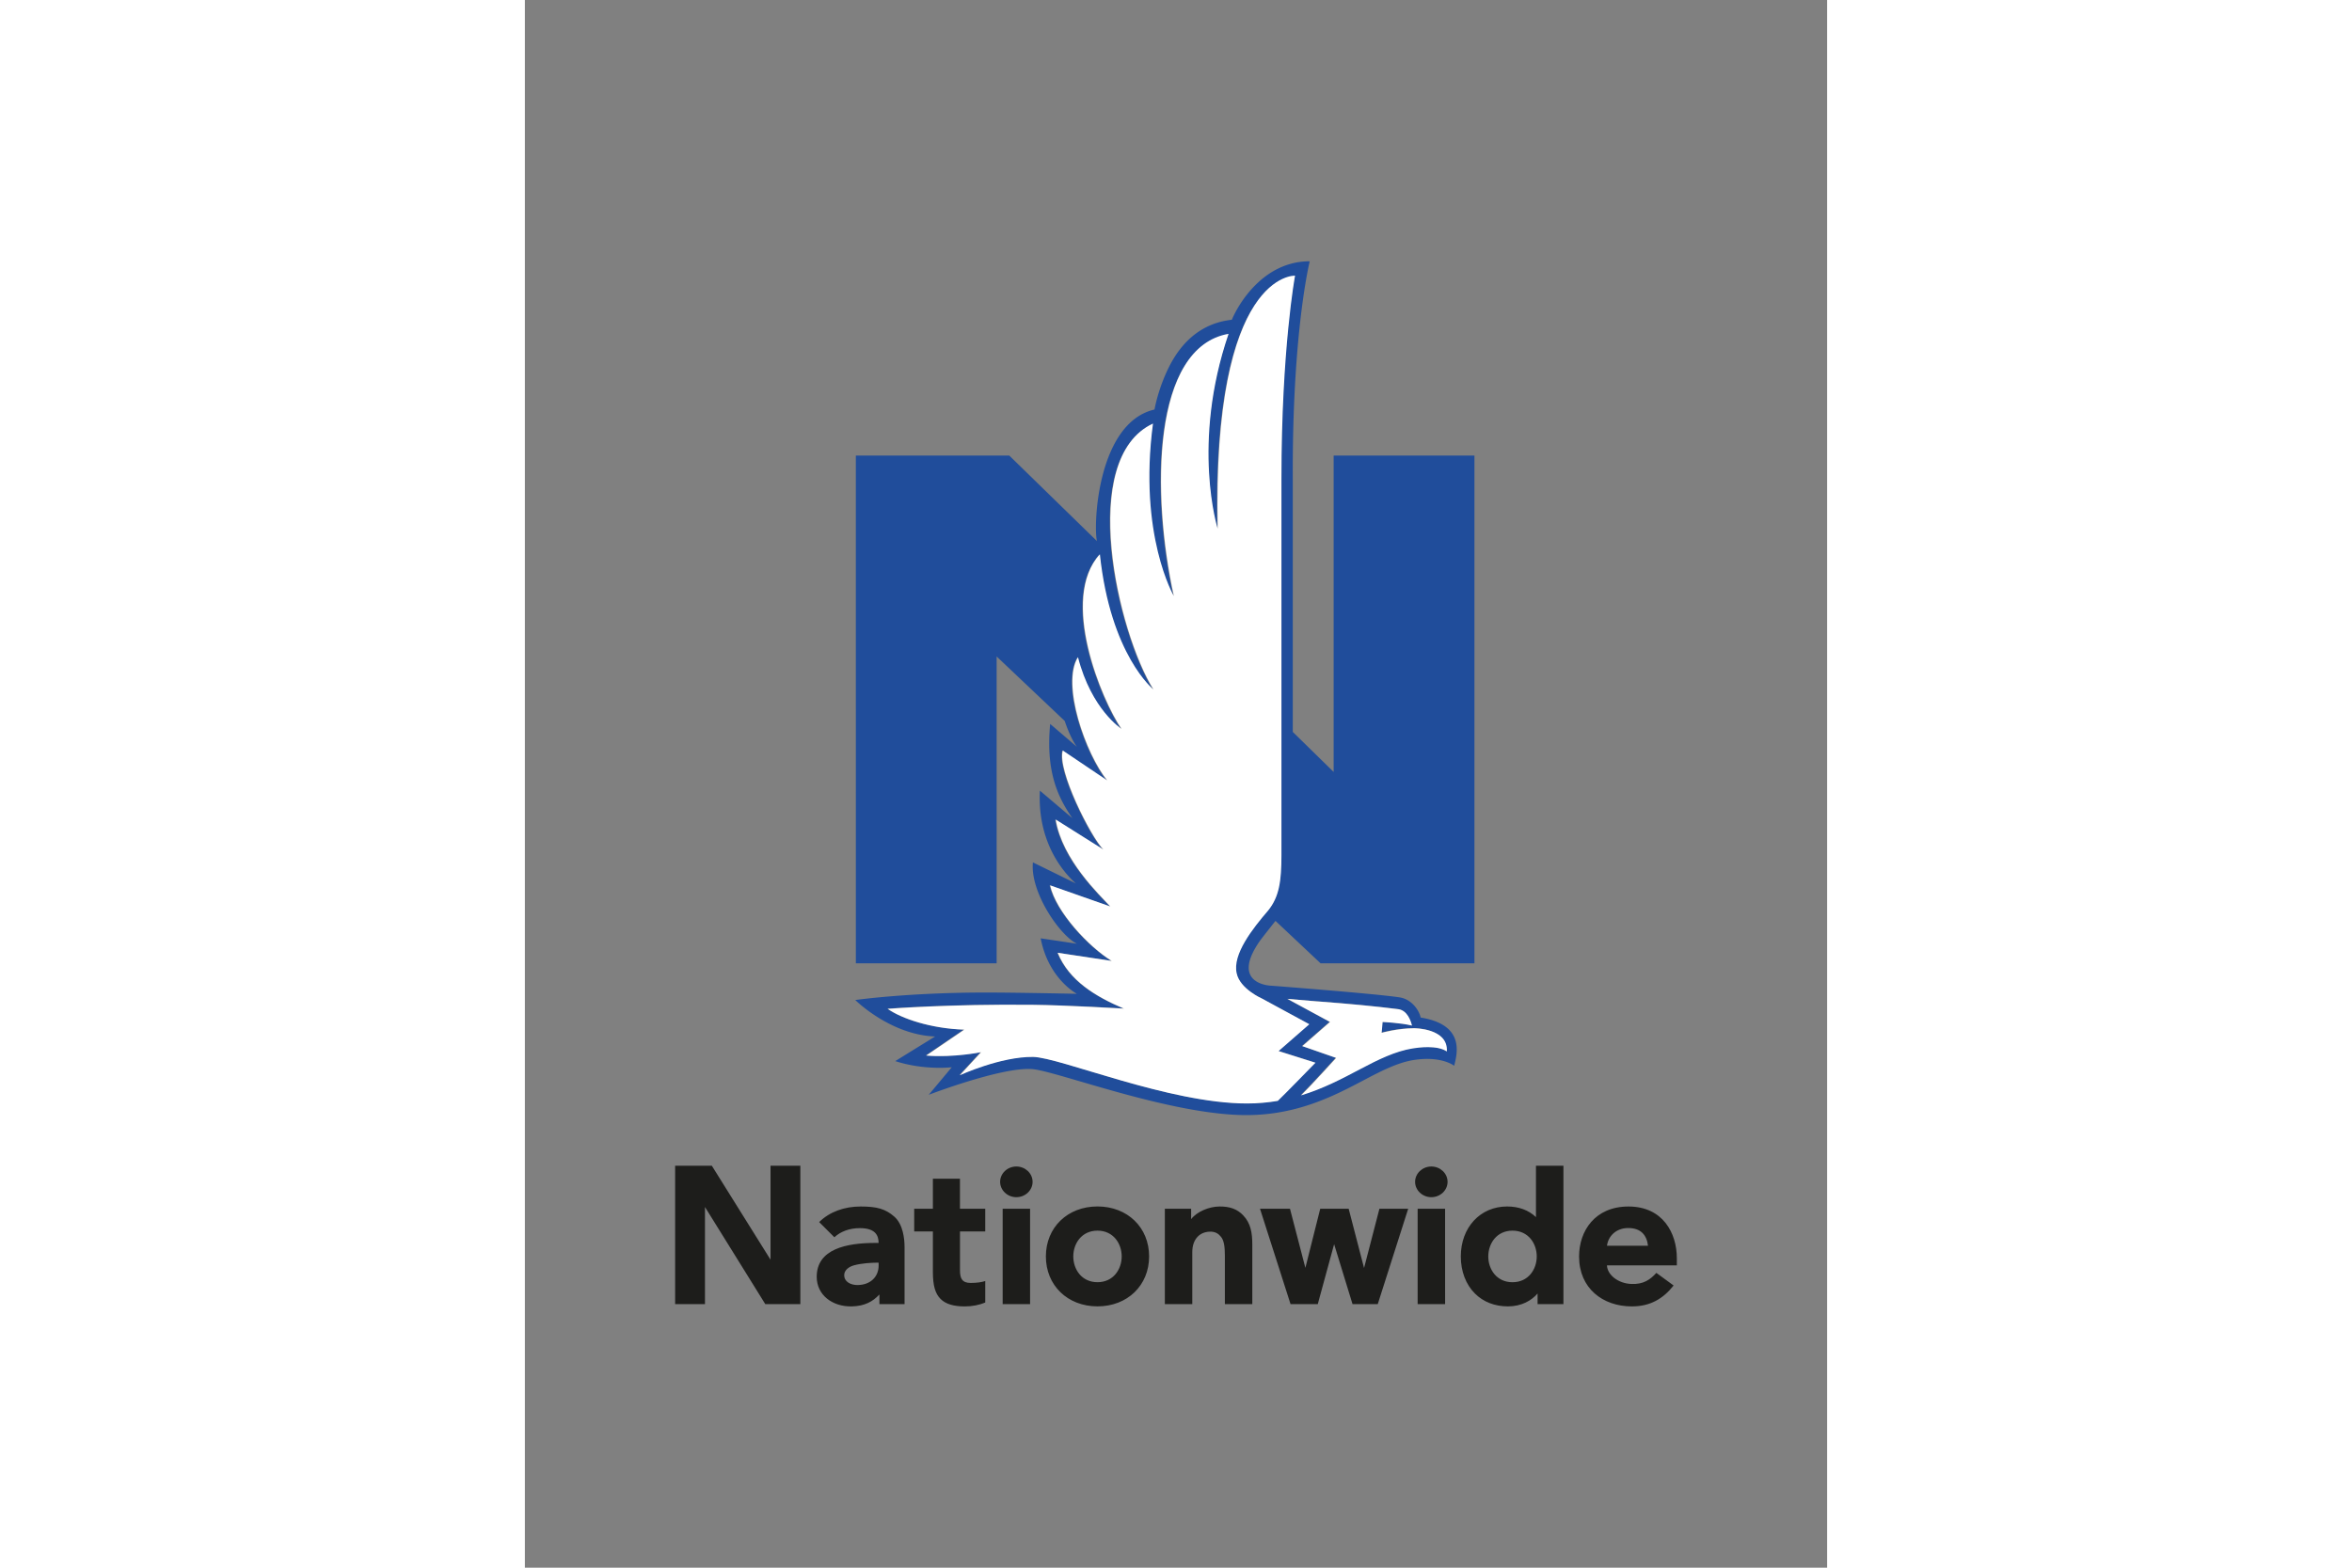 <?xml version="1.0" encoding="UTF-8"?> <svg xmlns="http://www.w3.org/2000/svg" height="800" width="1200" viewBox="-11.79 -20.504 102.178 123.027"><rect x="-11.79" y="-20.504" width="102.178" height="123.027" fill="#808080" stroke="none"/><path d="M50.644 55.095h12.072V15.248H51.668V40.075l-3.206-3.14V17.144C48.404 5.514 49.793 0 49.793 0c-3.741 0-5.68 3.542-6.114 4.59-2.1.231-3.821 1.441-4.974 3.794-.651 1.33-.976 2.62-1.093 3.251-4.426 1.02-4.81 8.902-4.519 10.319l-6.874-6.706h-12.04V55.095h11.047V31.014l5.341 5.06c.486 1.451.958 2.033.958 2.033l-2.098-1.798c-.379 3.909.721 5.914 1.741 7.395l-2.549-2.161c-.199 3.881 1.675 6.263 2.824 7.285l-3.371-1.654c-.231 2.324 2.1 5.726 3.453 6.383l-2.844-.424c.619 3.203 2.844 4.354 2.844 4.354s-4.857-.101-7.093-.101c-6.216 0-10.297.589-10.297.589s2.751 2.735 6.266 2.861l-3.13 1.931c2.272.741 4.434.484 4.434.484l-1.809 2.163s5.692-2.188 8.094-2.021c1.914.133 10.84 3.612 16.834 3.612 4.021 0 6.936-1.539 9.276-2.776 1.429-.754 2.661-1.365 3.875-1.551 2.172-.334 3.151.458 3.151.458.221-.914.894-3.221-2.63-3.786-.138-.627-.748-1.448-1.66-1.585-1.893-.287-9.857-.901-10.09-.915-.684-.041-2.981-.485-.869-3.511.16-.229 1.228-1.574 1.228-1.574zm-.284 2.978c2.615.201 4.473.376 6.339.61.705.089.985.904 1.079 1.286-.894-.221-2.306-.28-2.306-.28l-.077.846s1.208-.345 2.53-.36c0 0 2.714-.013 2.584 1.82-.739-.512-2.254-.309-2.681-.237-1.364.224-2.659.855-4.159 1.647-1.374.725-2.855 1.505-4.594 2.033.761-.74 2.752-2.936 2.752-2.936l-2.654-.925 2.172-1.895-3.337-1.806c.833.07 1.621.142 2.353.198m-3.857-7.138c-1.23 1.426-2.825 3.454-2.48 4.933 0 0 0 .001.001.001.256 1.225 1.984 1.979 1.984 1.979l3.715 2.014-2.411 2.104 2.893.912s-2.651 2.719-2.956 2.991a14.503 14.503 0 01-2.422.204c-6.138 0-14.672-3.623-16.784-3.649-2.546-.031-5.744 1.438-5.744 1.438l1.669-1.809s-2.185.443-4.304.264l2.987-2.03c-2.625-.085-4.924-.866-6.006-1.633 0 0 4.831-.383 11.384-.312 2.651.029 7.145.294 7.145.294-2.221-.944-4.299-2.188-5.19-4.374l4.237.639c-1.779-1.089-4.361-3.815-4.838-5.926l4.724 1.656c-.838-.91-3.76-3.645-4.285-6.816l3.739 2.353c-.98-.988-3.635-6.228-3.184-7.76l3.485 2.344c-1.669-2.064-3.621-7.53-2.292-9.659 1.06 4.12 3.419 5.62 3.419 5.62-1.549-2.244-4.889-10.189-1.699-13.688.838 7.924 4.206 10.599 4.206 10.599-2.789-4.444-5.965-18.084-.04-20.843-1.16 8.764 1.64 13.527 1.64 13.527-1.768-8.074-1.709-19.515 4.29-20.56-2.946 8.625-.853 15.277-.853 15.277-.43-20.176 6.07-19.835 6.07-19.835S47.534 6.919 47.534 17.129v29.485c0 2.036-.175 3.25-1.031 4.321" fill="#204d9b"></path><path d="M50.4 58.082c2.615.201 4.473.376 6.338.611.706.089.986.905 1.079 1.288-.892-.221-2.305-.281-2.305-.281l-.077.849s1.208-.346 2.53-.361c0 0 2.714-.013 2.584 1.823-.74-.514-2.255-.309-2.683-.237-1.363.224-2.659.855-4.159 1.649-1.373.726-2.854 1.508-4.593 2.036.761-.741 2.752-2.941 2.752-2.941l-2.654-.925 2.172-1.897-3.339-1.809c.834.07 1.621.142 2.354.198m-3.859-7.146c-1.229 1.427-2.825 3.458-2.479 4.939v.001c.256 1.226 1.985 1.981 1.985 1.981l3.715 2.016-2.411 2.106 2.893.914s-2.652 2.723-2.956 2.995c-.757.128-1.56.204-2.422.204-6.139 0-14.674-3.626-16.785-3.654-2.545-.03-5.744 1.439-5.744 1.439l1.67-1.81s-2.185.444-4.305.264l2.987-2.033c-2.624-.085-4.923-.868-6.005-1.634 0 0 4.831-.384 11.384-.314 2.65.029 7.145.295 7.145.295-2.221-.945-4.299-2.191-5.19-4.379l4.236.639c-1.779-1.091-4.36-3.821-4.836-5.935l4.724 1.66c-.839-.912-3.76-3.651-4.285-6.825l3.739 2.355c-.98-.989-3.636-6.236-3.184-7.77l3.485 2.346c-1.669-2.066-3.621-7.539-2.292-9.671 1.059 4.125 3.417 5.628 3.417 5.628-1.548-2.246-4.888-10.203-1.699-13.705.839 7.934 4.206 10.613 4.206 10.613-2.788-4.449-5.964-18.108-.039-20.869-1.161 8.775 1.64 13.545 1.64 13.545-1.768-8.085-1.71-19.54 4.29-20.586-2.946 8.636-.854 15.296-.854 15.296-.429-20.201 6.07-19.86 6.07-19.86s-1.067 5.735-1.067 15.959v29.523c0 2.039-.175 3.255-1.032 4.327" fill="#fff"></path><path d="M26.773 71.039c.698 0 1.274.539 1.274 1.204s-.576 1.204-1.274 1.204c-.696 0-1.272-.539-1.274-1.204 0-.665.578-1.204 1.274-1.204m32.56 0c.698 0 1.274.539 1.274 1.204s-.576 1.204-1.274 1.204c-.694 0-1.274-.539-1.274-1.204s.58-1.204 1.274-1.204M15.966 78.588h-.191c-.333 0-1.136.04-1.742.206-.419.115-.767.39-.767.772 0 .54.54.776 1.026.776 1.049 0 1.675-.664 1.675-1.526zm2.036-1.255V81.84h-1.974v-.757c-.516.555-1.15.906-2.139.934-1.555.045-2.78-.902-2.78-2.32 0-2.181 2.324-2.661 4.6-2.66h.256c0-.604-.268-1.161-1.469-1.161-.816 0-1.509.261-2.001.716l-1.194-1.192c.823-.809 1.978-1.222 3.252-1.222 1.262 0 1.956.179 2.663.812.666.598.785 1.72.785 2.344m4.348-2.978v-2.36H20.224v2.36h-1.466v1.78h1.466v3.178c0 1.064.18 1.696.604 2.12.4.398 1.008.585 1.909.585.571 0 1.147-.114 1.595-.306V80.027c-.269.09-.661.15-1.151.15-.66 0-.83-.361-.83-.969v-3.074h1.981v-1.78zm53.985 2.904c-.094-.815-.542-1.413-1.605-1.391-.902.02-1.518.63-1.614 1.391zm2.263.973v.565h-5.485c.036.765.9 1.423 1.917 1.46.951.039 1.471-.336 1.961-.869l1.353.989c-.821 1.039-1.836 1.641-3.275 1.641-2.28 0-4.143-1.416-4.143-3.919 0-2.001 1.246-3.921 3.876-3.921 2.708 0 3.795 2.101 3.795 4.054M7.485 70.977v7.375l-4.606-7.375H0V81.841h2.341v-7.624L7.075 81.841h2.75V70.977zm47.775 3.378l-1.206 4.65-1.208-4.65H50.615l-1.165 4.639-1.208-4.639H45.89l2.397 7.486h2.135l1.284-4.706L53.15 81.841h1.978l2.389-7.486zm-27.41.001H25.699v7.485h2.151zm32.562 0H58.259v7.485h2.154zm-15.849.507c-.453-.47-1.015-.691-1.849-.685-.823.005-1.776.405-2.228.991v-.812h-2.062v7.484h2.152v-4.067c0-.529.145-.92.395-1.196.217-.245.535-.4.938-.424.487-.029.746.182.931.417.231.291.294.8.294 1.485v3.785h2.151v-4.674c0-.915-.117-1.674-.723-2.304m23.041 3.235c0-1.007-.652-2.025-1.904-2.025-1.246 0-1.899 1.018-1.899 2.025 0 1.003.652 2.023 1.899 2.023 1.252 0 1.904-1.02 1.904-2.023m2.094-7.121v10.864h-2.029v-.833c-.474.546-1.249 1.009-2.324 1.009-1.034 0-1.931-.347-2.594-1.011-.711-.71-1.105-1.745-1.105-2.908 0-2.274 1.524-3.921 3.629-3.921.919 0 1.683.282 2.268.835v-4.035zm-36.558 5.096c-1.249 0-1.899 1.018-1.899 2.022 0 1.006.65 2.024 1.899 2.024 1.245 0 1.899-1.018 1.899-2.024 0-1.005-.654-2.022-1.899-2.022m4.05 2.022c0 2.272-1.7 3.921-4.05 3.921-2.349 0-4.05-1.649-4.05-3.921s1.701-3.92 4.05-3.92c2.35 0 4.05 1.647 4.05 3.92" fill="#1d1d1b"></path></svg> 